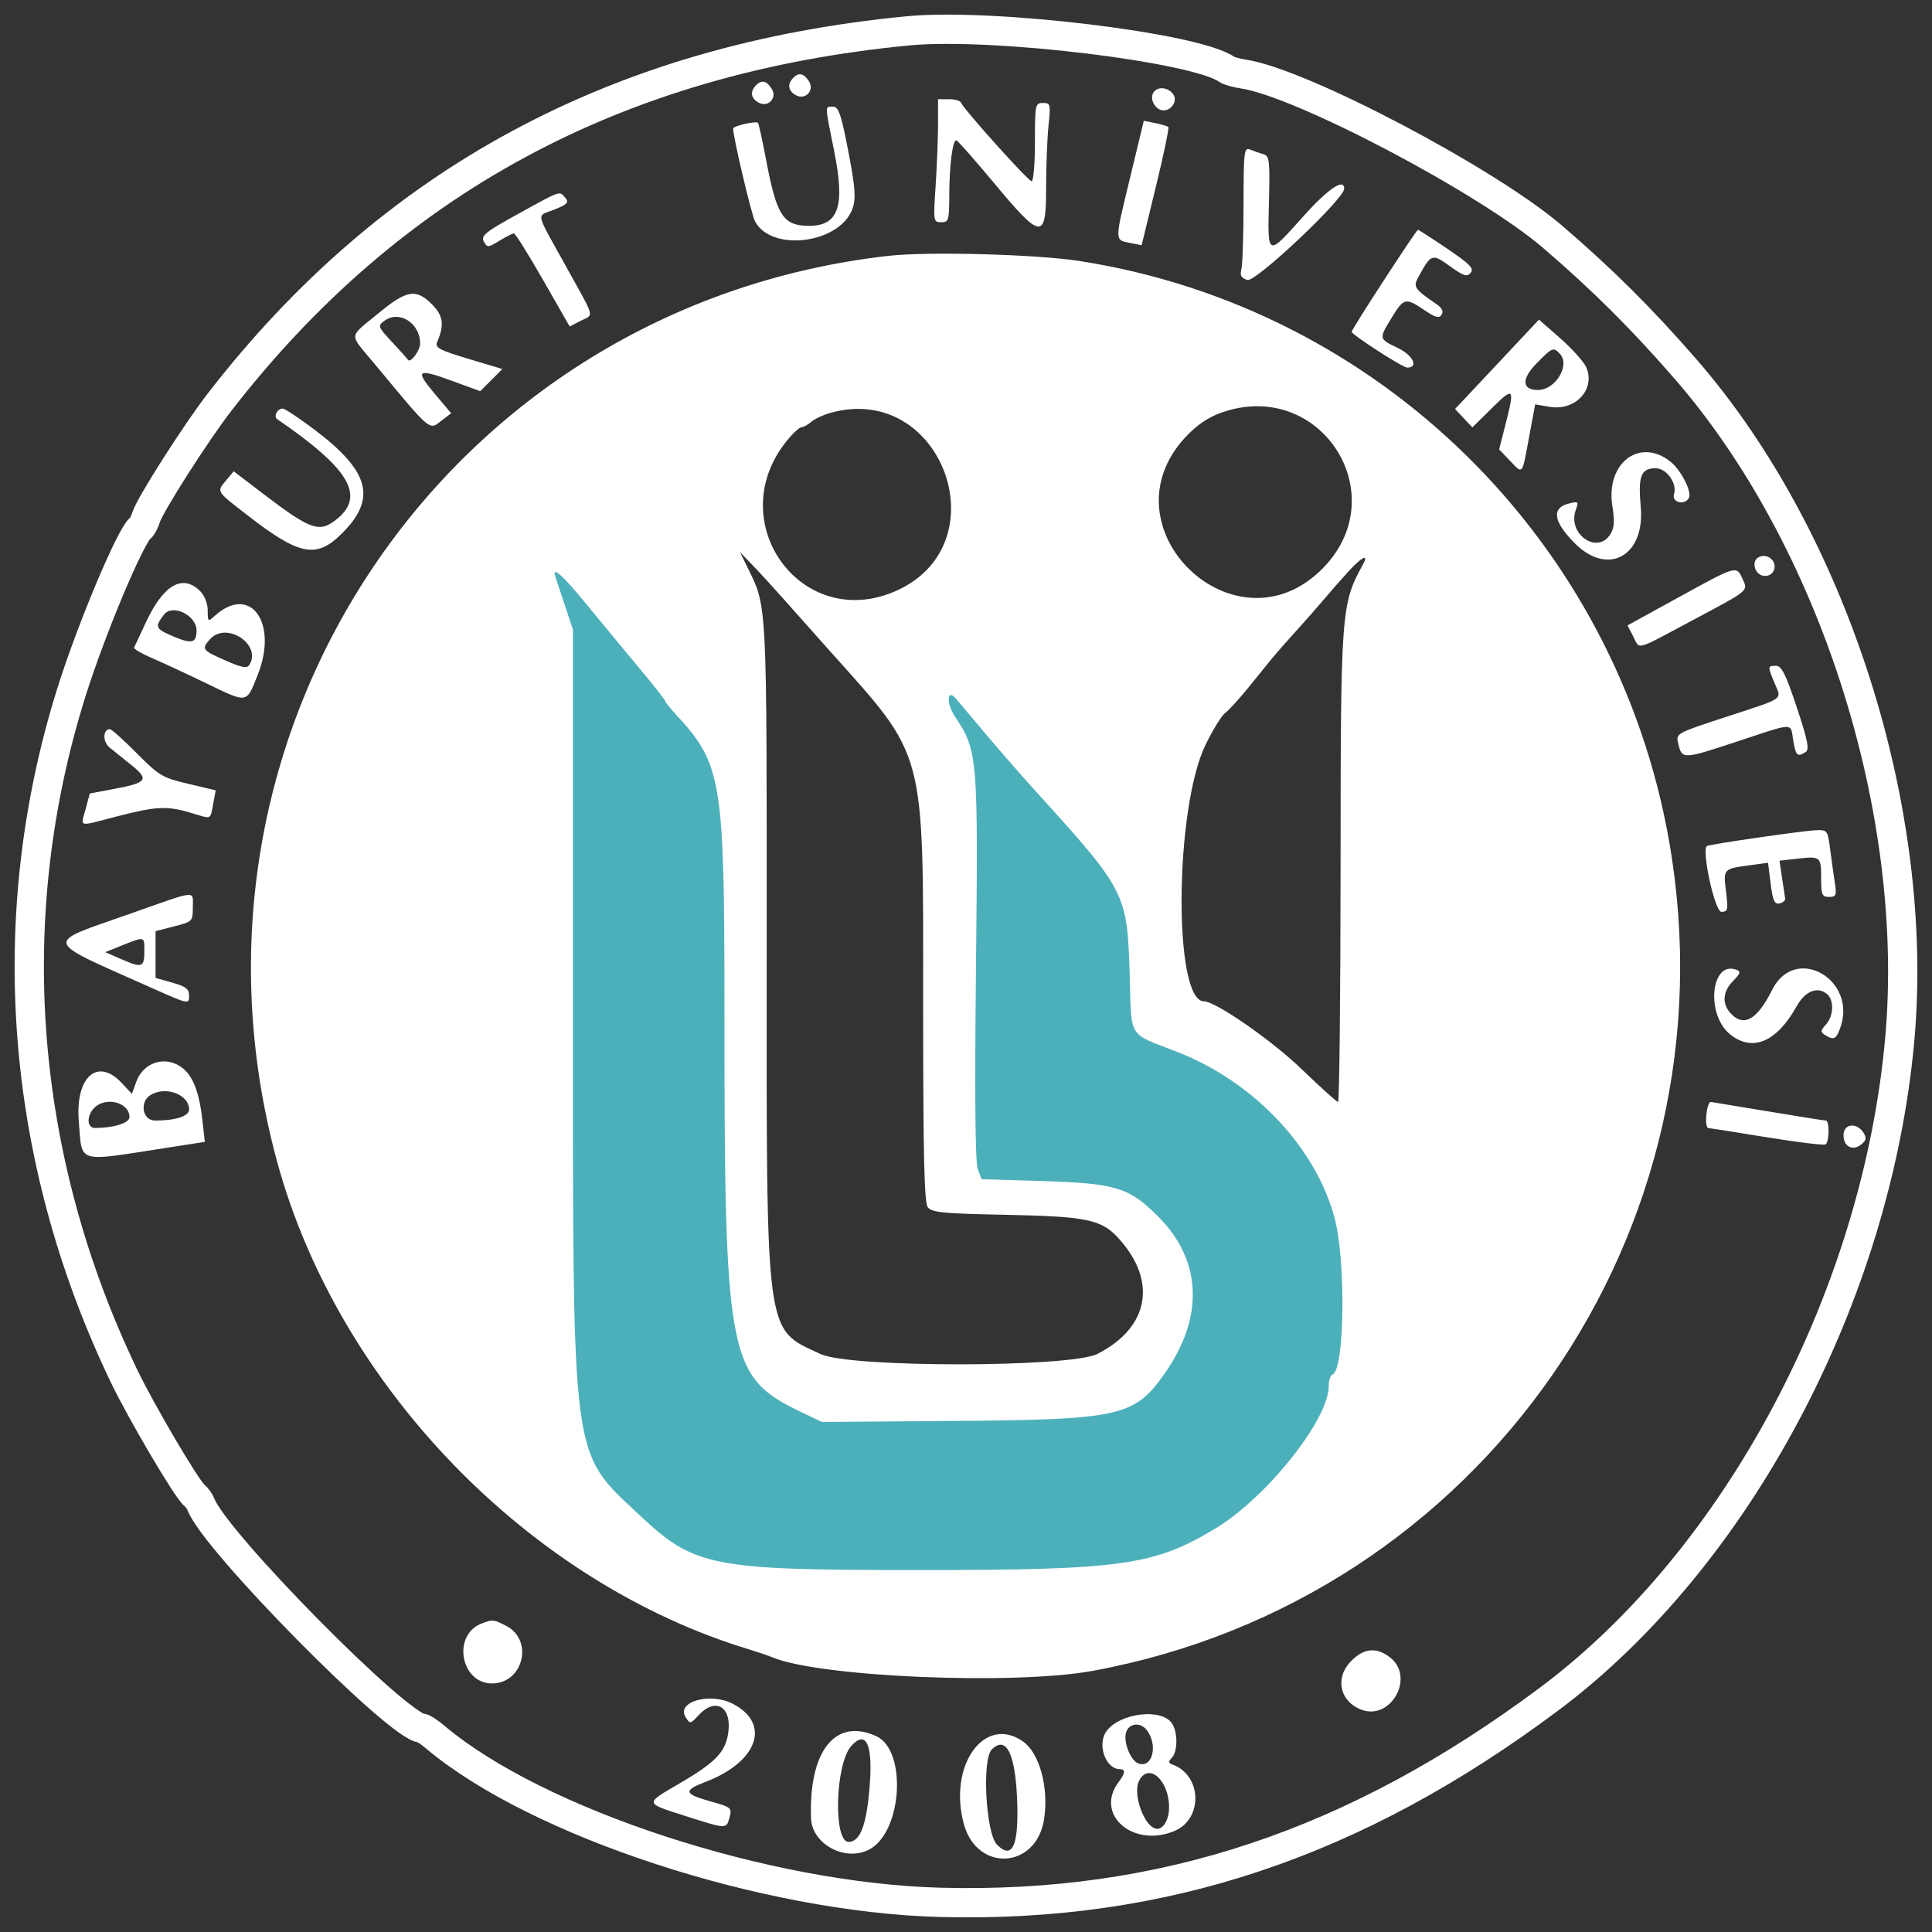 <?xml version="1.0" encoding="UTF-8"?>
<svg width="66px" height="66px" viewBox="0 0 66 66" version="1.1" xmlns="http://www.w3.org/2000/svg" xmlns:xlink="http://www.w3.org/1999/xlink">
    <rect x="0" y="0" width="66" height="66" fill="#333333" stroke="none"/>
    <!-- Generator: Sketch 46.2 (44496) - http://www.bohemiancoding.com/sketch -->
    <title>logo-icon</title>
    <desc>Created with Sketch.</desc>
    <defs></defs>
    <g id="Page-1" stroke="none" stroke-width="1" fill="none" fill-rule="evenodd">
        <g id="Desktop-HD" transform="translate(-240, -479)">
            <g id="Group-36" transform="translate(183, 480)">
                <g id="Group-35" transform="translate(58, 0)">
                    <g id="logo-icon">
                        <path d="M30.027,0.053 C20.085,1.006 12.348,5.179 6.496,12.744 C5.698,13.775 4.126,16.238 3.992,16.667 C3.94,16.833 3.856,16.998 3.804,17.033 C3.479,17.253 2.128,20.463 1.444,22.636 C-0.973,30.325 -0.343,38.548 3.235,46.003 C3.827,47.237 5.378,49.87 5.636,50.078 C5.723,50.148 5.826,50.291 5.866,50.396 C6.337,51.649 12.646,58.037 13.412,58.037 C13.464,58.037 13.673,58.178 13.877,58.35 C17.355,61.277 25.157,63.829 31.114,63.987 C38.714,64.189 45.293,61.993 51.921,57.041 C58.34,52.245 63.097,43.307 63.895,34.543 C64.607,26.726 61.635,17.413 56.572,11.597 C55.072,9.874 53.763,8.572 52.048,7.097 C49.824,5.183 43.472,1.835 41.488,1.531 C41.24,1.494 40.98,1.421 40.91,1.371 C39.871,0.623 32.897,-0.222 30.027,0.053" id="path3-path" stroke="#FFFFFF"></path>
                        <path d="M26.637,1.781 C26.831,2.089 26.515,2.426 26.195,2.255 C25.918,2.107 25.885,1.873 26.108,1.649 C26.294,1.463 26.464,1.506 26.637,1.781 M25.364,2.036 C25.558,2.343 25.242,2.681 24.922,2.509 C24.645,2.361 24.612,2.127 24.835,1.904 C25.021,1.718 25.191,1.76 25.364,2.036 M39.065,2.198 C39.243,2.413 39.044,2.771 38.746,2.771 C38.503,2.771 38.287,2.447 38.376,2.214 C38.476,1.955 38.855,1.946 39.065,2.198 M31.83,2.506 C31.908,2.721 34.127,5.191 34.242,5.191 C34.304,5.191 34.355,4.589 34.355,3.854 C34.355,2.572 34.366,2.517 34.628,2.517 C34.886,2.517 34.896,2.559 34.818,3.299 C34.774,3.73 34.737,4.675 34.737,5.401 C34.737,7.216 34.582,7.203 32.955,5.249 C32.289,4.45 31.71,3.794 31.667,3.793 C31.541,3.788 31.43,4.665 31.429,5.668 C31.427,6.528 31.408,6.592 31.153,6.592 C30.886,6.592 30.882,6.561 30.962,5.35 C31.007,4.667 31.044,3.722 31.045,3.249 L31.045,2.389 L31.417,2.389 C31.621,2.389 31.807,2.442 31.83,2.506 M27.978,4.163 C28.214,5.388 28.243,5.764 28.13,6.105 C27.729,7.312 25.367,7.636 24.792,6.562 C24.671,6.335 24.047,3.691 24.045,3.392 C24.044,3.303 24.822,3.125 24.894,3.197 C24.92,3.222 25.051,3.822 25.185,4.531 C25.535,6.367 25.759,6.708 26.622,6.715 C27.646,6.723 27.877,6.057 27.499,4.178 C27.171,2.544 27.174,2.644 27.456,2.644 C27.648,2.644 27.733,2.892 27.978,4.163 M38.912,3.34 C38.943,3.371 38.751,4.293 38.484,5.388 L38,7.378 L37.619,7.302 C37.07,7.192 37.071,7.277 37.594,5.114 L38.074,3.127 L38.465,3.205 C38.679,3.248 38.881,3.309 38.912,3.34 M42.158,4.267 C42.367,4.327 42.385,4.48 42.349,5.908 C42.303,7.787 42.282,7.778 43.52,6.395 C44.369,5.447 44.92,5.073 44.92,5.446 C44.92,5.794 41.888,8.653 41.612,8.566 C41.402,8.499 41.351,8.409 41.406,8.203 C41.447,8.052 41.48,7.049 41.481,5.973 C41.483,4.161 41.5,4.024 41.706,4.109 C41.829,4.16 42.032,4.231 42.158,4.267 M18.313,5.76 C18.443,5.916 18.382,5.981 17.947,6.156 C17.311,6.41 17.263,6.161 18.316,8.065 C19.359,9.95 19.297,9.722 18.834,9.961 L18.461,10.154 L17.552,8.564 C17.051,7.689 16.604,6.974 16.556,6.974 C16.509,6.974 16.285,7.087 16.059,7.225 C15.668,7.464 15.643,7.465 15.527,7.248 C15.422,7.052 15.583,6.923 16.701,6.307 C18.188,5.487 18.109,5.514 18.313,5.76 M48.434,7.492 C49.216,8.02 49.364,8.171 49.242,8.318 C49.117,8.469 49.004,8.433 48.533,8.095 C47.917,7.652 47.891,7.661 47.444,8.483 C47.271,8.802 47.322,8.876 48.077,9.393 C48.262,9.52 48.319,9.64 48.248,9.752 C48.163,9.884 48.037,9.85 47.658,9.593 C47.02,9.16 46.953,9.176 46.543,9.851 C46.096,10.588 46.091,10.566 46.763,10.893 C47.278,11.143 47.47,11.558 47.072,11.558 C46.918,11.558 45.175,10.433 45.175,10.334 C45.175,10.246 47.38,6.854 47.44,6.849 C47.461,6.848 47.908,7.137 48.434,7.492 M35.882,7.917 C46.119,9.511 54.227,17.495 56.022,27.75 C58.348,41.042 49.587,53.644 36.328,56.079 C33.639,56.573 26.985,56.291 25.381,55.615 C25.241,55.556 24.897,55.439 24.617,55.354 C17.078,53.083 10.545,46.336 8.463,38.671 C4.479,24.004 14.295,9.457 29.333,7.742 C30.697,7.586 34.392,7.685 35.882,7.917 M13.757,9.397 C14.144,9.784 14.186,10.097 13.931,10.693 C13.852,10.877 14.016,10.963 15,11.258 L16.162,11.606 L15.785,11.984 L15.406,12.363 L14.437,12.009 C13.242,11.573 13.163,11.636 13.861,12.464 L14.412,13.117 L14.104,13.353 C13.647,13.705 13.781,13.818 11.772,11.402 C10.909,10.364 10.893,10.555 11.913,9.714 C12.896,8.902 13.209,8.849 13.757,9.397 M12.135,9.958 C11.897,10.134 11.906,10.16 12.397,10.688 C12.677,10.989 12.919,11.259 12.935,11.287 C13.014,11.43 13.352,10.98 13.352,10.732 C13.352,10.04 12.638,9.586 12.135,9.958 M53.194,11.558 C53.505,12.308 52.815,13.046 51.941,12.898 L51.443,12.814 L51.237,13.926 C50.989,15.263 51.032,15.209 50.58,14.736 L50.212,14.352 L50.431,13.496 C50.752,12.242 50.717,12.198 49.973,12.934 L49.298,13.601 L49.003,13.287 L48.707,12.972 L50.141,11.445 L51.574,9.918 L52.315,10.57 C52.722,10.929 53.118,11.373 53.194,11.558 M51.481,11.425 C50.968,11.951 50.991,12.322 51.538,12.322 C52.147,12.322 52.66,11.456 52.277,11.074 C52.058,10.854 52.024,10.869 51.481,11.425 M40.73,13.094 C40.269,13.256 39.884,13.519 39.495,13.936 C36.637,17.007 41.169,21.403 44.151,18.452 C46.696,15.932 44.122,11.899 40.73,13.094 M9.728,13.666 C11.654,15.116 11.889,16.052 10.634,17.269 C9.793,18.085 9.209,17.964 7.465,16.611 C6.364,15.757 6.394,15.808 6.735,15.398 L6.983,15.1 L7.98,15.86 C9.644,17.13 9.925,17.222 10.542,16.704 C11.475,15.918 10.904,14.985 8.474,13.323 C8.334,13.228 8.471,12.958 8.659,12.958 C8.73,12.958 9.211,13.277 9.728,13.666 M27.354,13.108 C27.109,13.178 26.818,13.316 26.707,13.415 C26.597,13.514 26.449,13.595 26.379,13.595 C26.308,13.595 26.078,13.81 25.867,14.073 C23.658,16.823 26.362,20.579 29.564,19.206 C33.231,17.633 31.195,12.016 27.354,13.108 M56.056,14.763 C56.431,15.058 56.815,15.819 56.691,16.02 C56.532,16.277 56.1,16.158 56.187,15.881 C56.303,15.517 55.934,14.996 55.562,14.996 C55.056,14.996 54.955,15.258 55.05,16.315 C55.202,17.99 53.935,18.696 52.805,17.566 C52.062,16.823 51.989,16.353 52.592,16.202 C52.92,16.119 52.937,16.133 52.833,16.414 C52.531,17.229 53.556,17.963 54.008,17.256 C54.148,17.037 54.165,16.812 54.082,16.299 C53.843,14.834 55.002,13.933 56.056,14.763 M24.529,18.371 C25.213,19.761 25.195,19.392 25.191,31.491 C25.187,44.852 25.123,44.367 27.035,45.258 C28.043,45.728 35.568,45.722 36.491,45.251 C38.27,44.343 38.547,42.741 37.182,41.271 C36.613,40.658 36.093,40.554 33.337,40.499 C31.226,40.458 30.831,40.419 30.695,40.242 C30.573,40.081 30.536,38.49 30.536,33.295 C30.536,24.453 30.669,24.948 27.289,21.172 C26.85,20.682 26.187,19.937 25.816,19.516 C25.444,19.096 24.946,18.552 24.709,18.307 L24.279,17.861 L24.529,18.371 M59.601,18.233 C59.696,18.481 59.491,18.719 59.227,18.668 C58.945,18.614 58.829,18.189 59.057,18.047 C59.253,17.926 59.518,18.016 59.601,18.233 M45.047,18.541 C44.802,18.81 44.438,19.226 44.238,19.464 C44.038,19.703 43.608,20.191 43.283,20.549 C42.958,20.907 42.595,21.32 42.475,21.467 C42.356,21.614 41.989,22.066 41.66,22.472 C41.33,22.878 40.966,23.277 40.851,23.359 C40.735,23.441 40.435,23.928 40.185,24.441 C39.123,26.617 39.079,33.206 40.128,33.206 C40.525,33.206 42.449,34.542 43.469,35.526 C44.106,36.141 44.664,36.644 44.71,36.644 C44.755,36.644 44.794,33.019 44.796,28.589 C44.799,19.839 44.814,19.642 45.564,18.275 C45.772,17.896 45.515,18.029 45.047,18.541 M58.526,18.772 C58.72,19.198 58.79,19.14 56.788,20.207 C54.819,21.258 55.031,21.202 54.79,20.736 L54.598,20.365 L56.346,19.404 C58.334,18.311 58.318,18.316 58.526,18.772 M5.842,19.198 C5.989,19.345 6.096,19.623 6.096,19.855 C6.096,20.239 6.106,20.247 6.335,20.04 C7.551,18.939 8.517,20.272 7.801,22.062 C7.407,23.047 7.481,23.036 6.004,22.322 C5.358,22.01 4.539,21.63 4.185,21.477 C3.831,21.325 3.559,21.165 3.581,21.122 C3.603,21.08 3.78,20.701 3.974,20.282 C4.579,18.973 5.236,18.592 5.842,19.198 M4.604,19.994 C4.28,20.414 4.304,20.476 4.89,20.728 C5.555,21.013 5.714,20.975 5.714,20.535 C5.714,20.02 4.893,19.62 4.604,19.994 M6.18,20.832 C5.872,21.171 5.898,21.207 6.691,21.558 C7.253,21.807 7.437,21.842 7.517,21.716 C7.956,21.023 6.736,20.216 6.18,20.832 M60.381,23.164 C60.757,24.298 60.818,24.604 60.683,24.69 C60.399,24.869 60.348,24.821 60.259,24.292 C60.154,23.674 60.353,23.668 58.286,24.35 C56.487,24.944 56.458,24.945 56.329,24.395 C56.248,24.054 56.26,24.048 57.972,23.488 C60.002,22.824 59.865,22.918 59.624,22.342 C59.381,21.759 59.382,21.745 59.67,21.745 C59.862,21.745 60.003,22.028 60.381,23.164 M3.672,24.732 C4.432,25.499 4.55,25.569 5.428,25.776 L6.369,25.998 L6.285,26.45 C6.179,27.018 6.251,26.988 5.529,26.77 C4.709,26.523 4.338,26.541 2.977,26.894 C1.629,27.244 1.755,27.275 1.927,26.631 L2.067,26.107 L2.942,25.942 C4.026,25.737 4.1,25.626 3.482,25.131 C3.212,24.914 2.879,24.646 2.741,24.534 C2.502,24.342 2.512,23.91 2.754,23.91 C2.811,23.91 3.224,24.28 3.672,24.732 M61.521,28.017 C61.569,28.384 61.641,28.9 61.681,29.162 C61.747,29.588 61.726,29.64 61.484,29.64 C61.245,29.64 61.213,29.568 61.213,29.011 C61.213,28.26 61.194,28.244 60.406,28.333 L59.79,28.402 L59.877,28.989 C59.925,29.312 59.973,29.63 59.984,29.696 C59.995,29.762 59.908,29.837 59.791,29.863 C59.62,29.9 59.561,29.771 59.489,29.192 L59.399,28.474 L58.747,28.562 C57.868,28.681 57.866,28.683 57.964,29.464 C58.042,30.087 58.027,30.149 57.803,30.149 C57.585,30.149 57.128,28.081 57.306,27.903 C57.363,27.847 60.599,27.377 61.038,27.362 C61.424,27.348 61.438,27.367 61.521,28.017 M5.587,29.998 C5.587,30.474 5.574,30.486 4.95,30.646 L4.314,30.81 L4.314,31.609 L4.314,32.408 L4.887,32.569 C5.354,32.7 5.46,32.783 5.46,33.024 C5.46,33.314 5.441,33.31 4.219,32.765 C0.391,31.057 0.455,31.27 3.459,30.21 C5.787,29.388 5.587,29.407 5.587,29.998 M3.168,31.297 L2.596,31.527 L3.168,31.777 C3.855,32.077 3.932,32.047 3.932,31.479 C3.932,30.983 3.944,30.986 3.168,31.297 M58.325,32.131 C58.475,32.189 58.452,32.263 58.208,32.508 C57.853,32.863 57.817,33.281 58.114,33.609 C58.562,34.104 59.024,33.846 59.541,32.813 C60.335,31.228 62.49,32.476 61.853,34.152 C61.719,34.505 61.634,34.54 61.346,34.357 C61.185,34.256 61.19,34.207 61.378,33.999 C61.643,33.705 61.661,33.164 61.411,32.957 C61.083,32.684 60.664,32.857 60.368,33.388 C59.691,34.597 58.876,34.943 58.115,34.345 C57.261,33.673 57.44,31.792 58.325,32.131 M5.19,35.451 C5.576,35.721 5.802,36.281 5.91,37.236 L5.998,38.008 L4.678,38.213 C1.573,38.695 1.813,38.768 1.692,37.312 C1.565,35.793 2.329,35.108 3.159,35.997 L3.506,36.369 L3.657,35.952 C3.895,35.295 4.626,35.055 5.19,35.451 M4.155,36.399 C3.755,36.632 3.86,37.28 4.298,37.28 C4.999,37.28 5.46,37.131 5.46,36.902 C5.46,36.395 4.679,36.094 4.155,36.399 M2.223,36.844 C1.951,37.116 1.964,37.535 2.246,37.534 C2.895,37.53 3.423,37.363 3.423,37.162 C3.423,36.661 2.619,36.448 2.223,36.844 M59.374,36.962 C60.421,37.136 61.32,37.28 61.373,37.28 C61.503,37.281 61.494,38.013 61.362,38.095 C61.304,38.131 60.402,38.021 59.357,37.851 C58.313,37.68 57.415,37.54 57.363,37.538 C57.211,37.533 57.295,36.644 57.447,36.644 C57.46,36.644 58.328,36.787 59.374,36.962 M62.668,37.709 C62.775,37.884 62.752,37.971 62.56,38.113 C62.275,38.325 61.977,38.157 61.977,37.785 C61.977,37.378 62.435,37.328 62.668,37.709 M16.291,54.541 C17.24,55.032 16.876,56.509 15.807,56.509 C14.741,56.509 14.441,54.871 15.434,54.47 C15.816,54.316 15.863,54.32 16.291,54.541 M46.494,55.627 C47.344,56.295 46.514,57.789 45.506,57.405 C44.759,57.121 44.593,56.307 45.165,55.735 C45.604,55.296 46.029,55.261 46.494,55.627 M24.032,57.203 C25.347,57.883 24.891,59.188 23.1,59.873 C22.334,60.165 22.364,60.285 23.265,60.536 C23.978,60.734 24.009,60.76 23.924,61.078 C23.814,61.491 23.835,61.491 22.414,61.037 C21.002,60.586 21.009,60.628 22.23,59.915 C23.453,59.201 23.791,58.845 23.88,58.178 C23.998,57.297 23.442,56.973 22.87,57.59 C22.584,57.898 22.572,57.9 22.421,57.659 C22.093,57.133 23.259,56.803 24.032,57.203 M39.025,57.857 C39.237,58.147 39.241,58.825 39.033,59.046 C38.905,59.182 38.91,59.228 39.057,59.281 C40.061,59.645 40.104,61.139 39.122,61.549 C37.702,62.143 36.379,60.981 37.215,59.876 C37.443,59.574 37.457,59.438 37.261,59.438 C36.765,59.438 36.466,58.578 36.805,58.13 C37.268,57.52 38.654,57.349 39.025,57.857 M37.47,58.174 C37.368,58.496 37.616,59.137 37.883,59.24 C38.377,59.429 38.577,58.587 38.157,58.081 C37.944,57.823 37.565,57.875 37.47,58.174 M28.933,58.309 C29.991,58.791 29.826,61.572 28.704,62.177 C27.888,62.617 26.736,62.005 26.706,61.115 C26.626,58.815 27.534,57.672 28.933,58.309 M33.945,58.49 C34.512,58.887 34.831,60.055 34.669,61.137 C34.413,62.849 32.376,62.975 31.925,61.306 C31.384,59.309 32.632,57.57 33.945,58.49 M28.083,58.642 C27.533,59.25 27.457,61.921 27.99,61.921 C28.403,61.921 28.624,61.295 28.72,59.854 C28.806,58.555 28.569,58.104 28.083,58.642 M32.879,58.767 C32.539,59.108 32.679,61.638 33.059,62.018 C33.563,62.523 33.788,62.091 33.753,60.684 C33.71,58.953 33.392,58.255 32.879,58.767 M37.918,59.821 C37.669,60.287 38.112,61.475 38.535,61.475 C38.755,61.475 38.937,61.143 38.937,60.741 C38.937,59.821 38.25,59.201 37.918,59.821" id="path3" fill="#FFFFFF" fill-rule="nonzero"></path>
                        <path d="M17.944,18.595 C17.944,18.613 18.086,19.051 18.259,19.568 L18.573,20.509 L18.573,33.474 C18.573,49.153 18.493,48.544 20.839,50.751 C22.73,52.528 23.278,52.636 30.422,52.636 C37.31,52.635 38.433,52.477 40.522,51.215 C42.273,50.157 44.392,47.494 44.392,46.351 C44.392,46.156 44.45,45.977 44.521,45.953 C44.936,45.812 44.983,42.055 44.589,40.596 C43.936,38.184 41.83,35.96 39.237,34.944 C37.491,34.26 37.663,34.539 37.591,32.265 C37.502,29.493 37.473,29.436 34.306,25.946 C33.85,25.443 33.09,24.571 32.617,24.007 C32.144,23.444 31.709,22.928 31.651,22.861 C31.345,22.509 31.325,23.034 31.627,23.486 C32.401,24.644 32.416,24.835 32.341,32.055 C32.294,36.477 32.315,38.719 32.403,38.947 L32.535,39.284 L34.591,39.346 C37.136,39.424 37.584,39.564 38.601,40.598 C40.058,42.08 40.13,44 38.797,45.905 C37.759,47.392 37.286,47.498 31.545,47.542 L27.074,47.576 L26.381,47.244 C23.857,46.031 23.745,45.443 23.748,33.358 C23.75,25.699 23.651,25.097 22.131,23.453 C21.906,23.21 21.721,22.981 21.721,22.945 C21.721,22.908 21.307,22.383 20.801,21.778 C20.295,21.172 19.492,20.201 19.016,19.62 C18.299,18.744 17.939,18.4 17.944,18.595" id="path4" fill="#4CB0BB" fill-rule="nonzero"></path>
                    </g>
                </g>
            </g>
        </g>
    </g>
</svg>